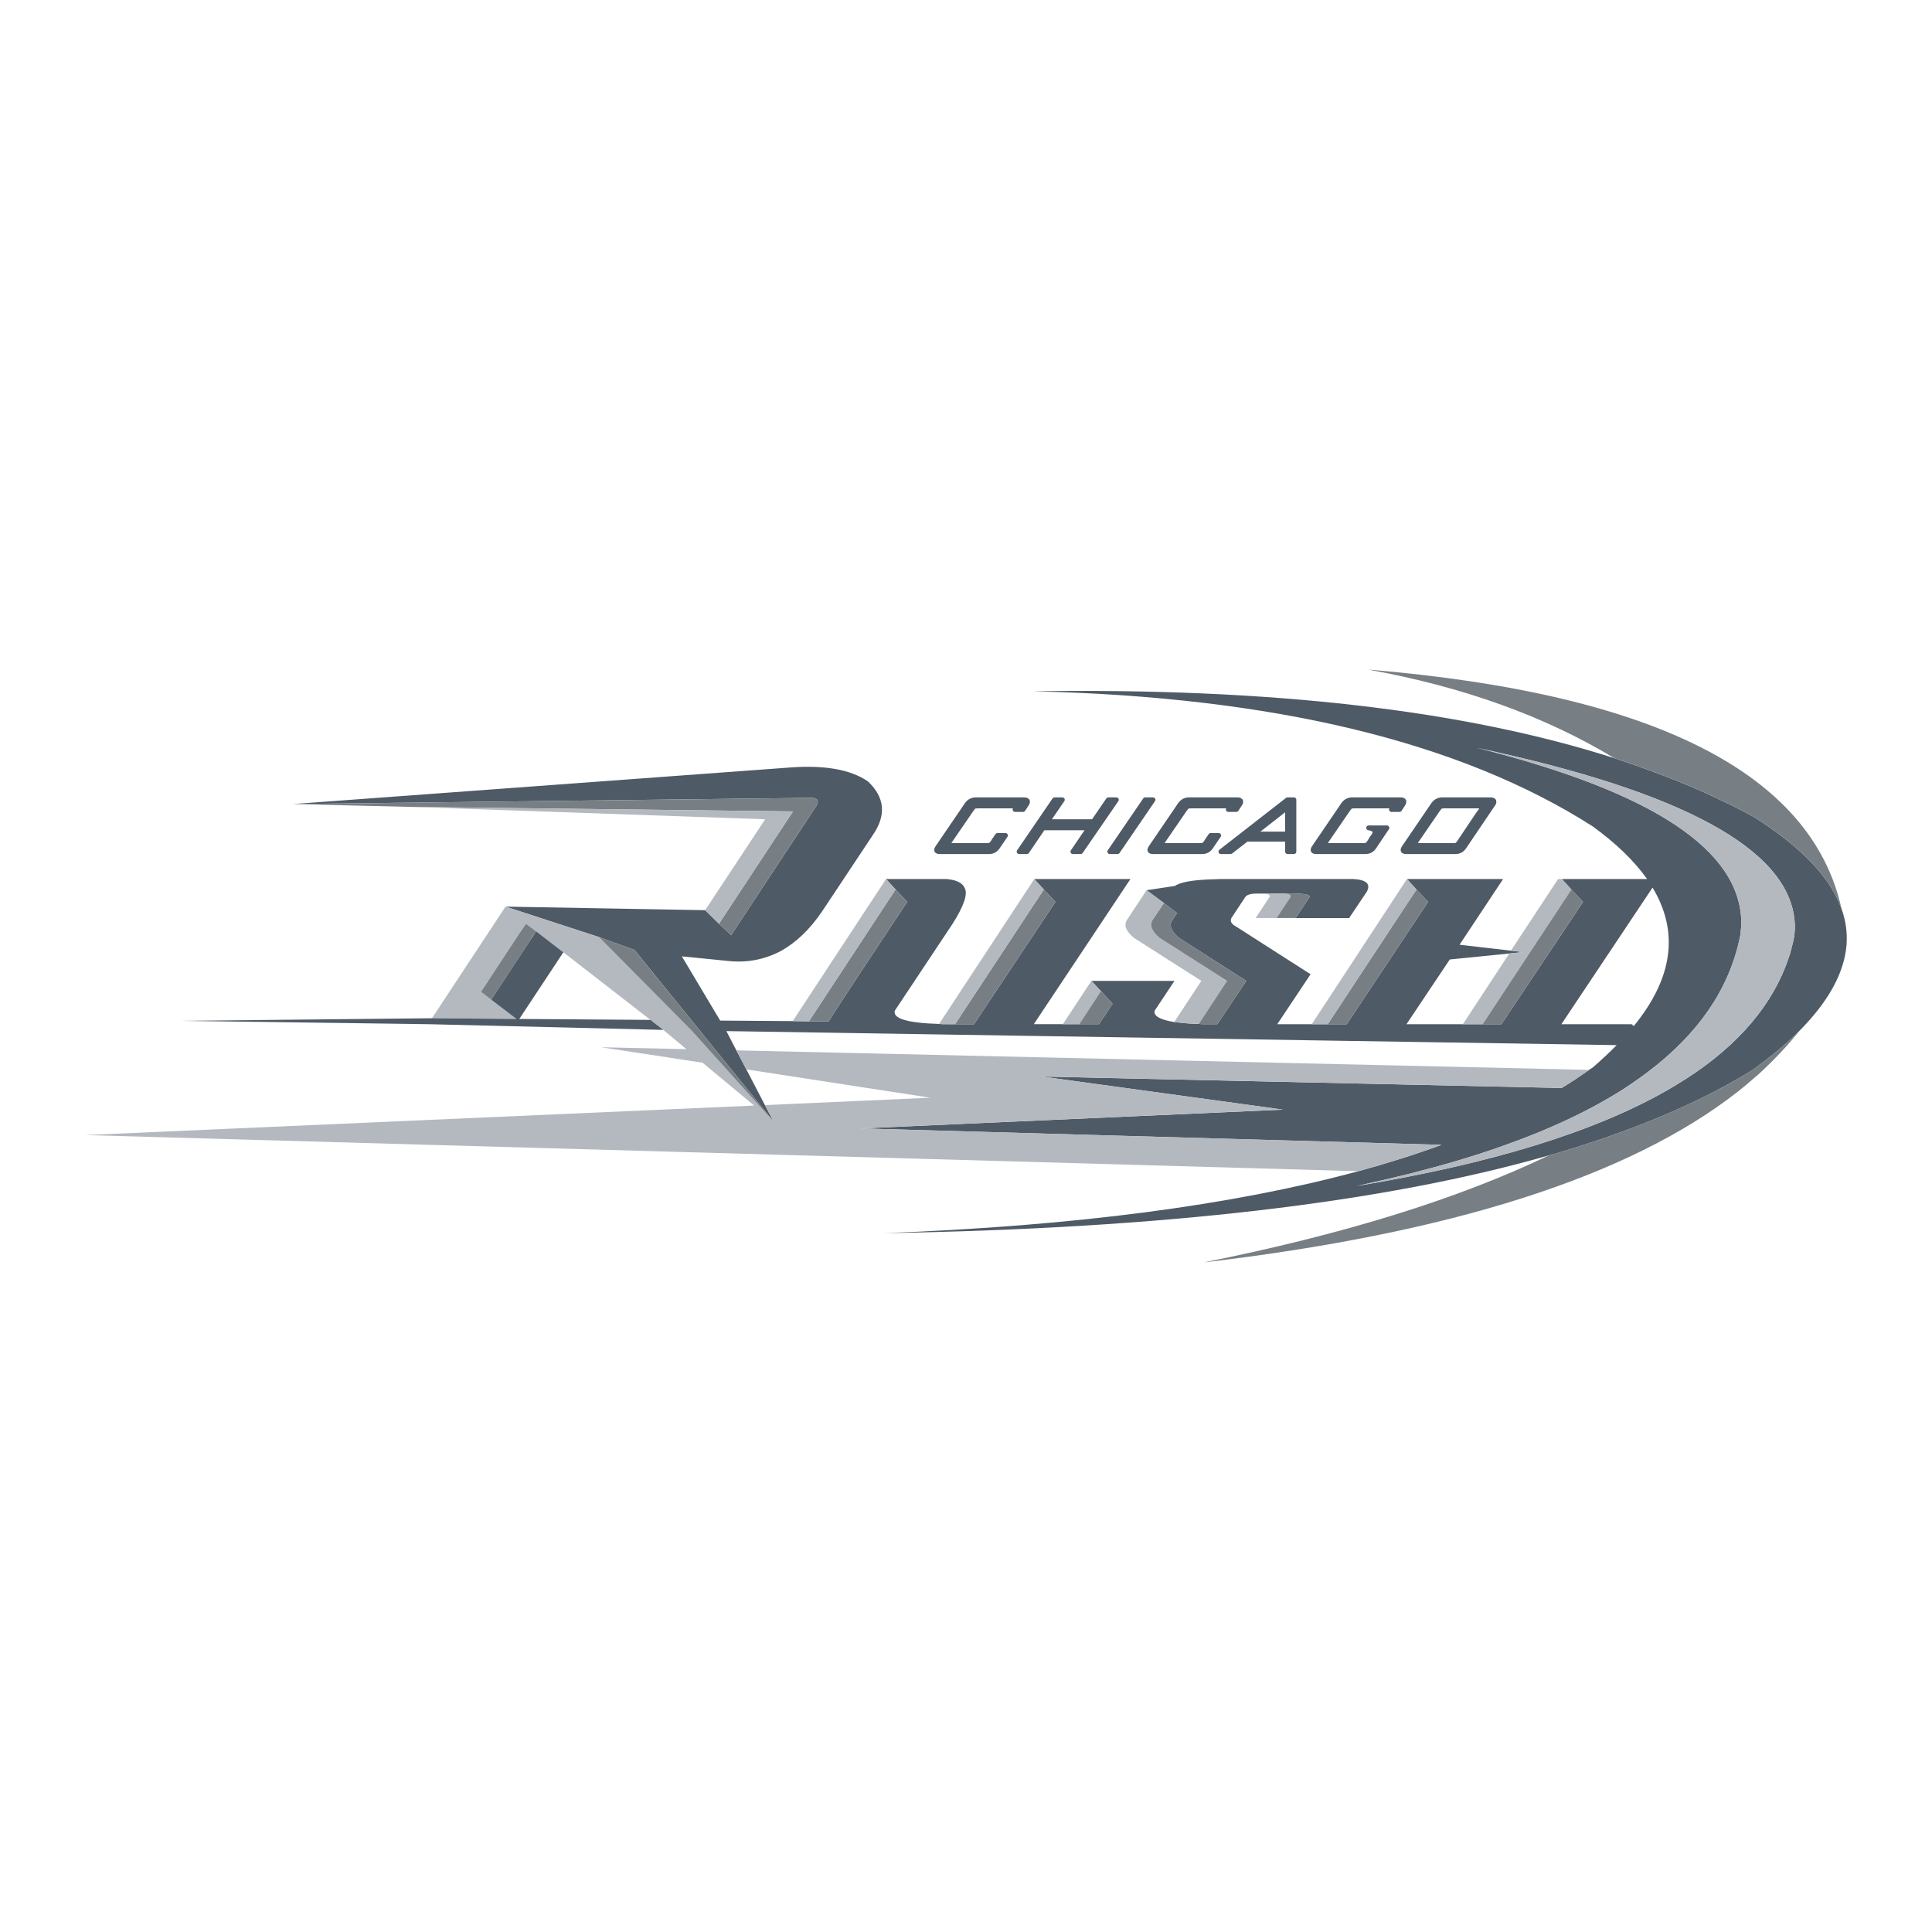 <?xml version="1.0" encoding="utf-8"?>
<!-- Generator: Adobe Illustrator 13.0.0, SVG Export Plug-In . SVG Version: 6.00 Build 14948)  -->
<!DOCTYPE svg PUBLIC "-//W3C//DTD SVG 1.0//EN" "http://www.w3.org/TR/2001/REC-SVG-20010904/DTD/svg10.dtd">
<svg version="1.0" id="Layer_1" xmlns="http://www.w3.org/2000/svg" xmlns:xlink="http://www.w3.org/1999/xlink" x="0px" y="0px"
	 width="192.756px" height="192.756px" viewBox="0 0 192.756 192.756" enable-background="new 0 0 192.756 192.756"
	 xml:space="preserve">
<g>
	<polygon fill-rule="evenodd" clip-rule="evenodd" fill="#FFFFFF" points="0,0 192.756,0 192.756,192.756 0,192.756 0,0 	"/>
	<polygon fill-rule="evenodd" clip-rule="evenodd" fill="#4E5A66" points="115.039,79.793 114.256,79.793 110.718,84.969 
		111.501,84.969 115.039,79.793 	"/>
	<polygon fill-rule="evenodd" clip-rule="evenodd" fill="#4E5A66" points="110.575,79.793 109.079,81.978 104.497,81.978 
		105.993,79.793 105.209,79.793 101.672,84.969 102.455,84.969 104.069,82.595 108.652,82.595 107.038,84.969 107.821,84.969 
		111.383,79.793 110.575,79.793 	"/>
	<path fill-rule="evenodd" clip-rule="evenodd" fill="#4E5A66" d="M97.184,80.458c0.071-0.023,0.214-0.047,0.428-0.047h3.49
		c0.19,0,0.309,0.024,0.333,0.047c0,0.047-0.048,0.143-0.167,0.309h0.808l0.356-0.546c0.095-0.119,0.095-0.214,0.071-0.309
		c-0.071-0.072-0.143-0.119-0.285-0.119h-4.915c-0.143,0-0.285,0.047-0.451,0.119c-0.167,0.095-0.285,0.213-0.356,0.309
		l-2.944,4.321c-0.19,0.285-0.143,0.427,0.213,0.427h4.915c0.356,0,0.618-0.143,0.831-0.427l0.808-1.188h-0.808l-0.189,0.285
		c-0.071,0.071-0.095,0.143-0.143,0.213c-0.048,0.071-0.095,0.119-0.119,0.19c-0.118,0.143-0.189,0.238-0.261,0.262
		c-0.071,0.047-0.19,0.047-0.403,0.047h-3.491c-0.214,0-0.309-0.024-0.333-0.047c-0.023-0.048,0.024-0.143,0.143-0.309
		c0.024-0.047,0.071-0.095,0.095-0.143c0.047-0.071,0.095-0.142,0.143-0.213l1.971-2.873C97.042,80.601,97.137,80.505,97.184,80.458
		L97.184,80.458z"/>
	<path fill-rule="evenodd" clip-rule="evenodd" fill="#4E5A66" d="M104.141,88.745l1.164,1.234l-8.121,12.205h-1.899h-0.878
		c-0.261,0-0.499,0-0.712-0.025c-3.182-0.094-4.653-0.545-4.416-1.328l5.793-8.714c1.092-1.733,1.496-2.921,1.187-3.491
		c-0.214-0.546-0.855-0.854-1.875-0.926h-5.983l0.95,1.045l1.163,1.234c-2.042,3.086-4.083,6.173-6.125,9.259l-1.709,2.66h-1.971
		l-1.615-0.023l-7.241-0.049l-3.823-6.41l4.772,0.475c1.805,0.166,3.514-0.167,5.129-1.021c1.52-0.855,2.873-2.161,4.06-3.894
		l5.081-7.646c1.377-1.994,1.211-3.774-0.475-5.366c-1.686-1.164-4.226-1.638-7.645-1.4l-49.718,3.656l51.665-0.617
		c0.665,0,0.855,0.261,0.546,0.807l-8.5,12.893l-1.211-1.14l-1.377-1.353l-19.92-0.356l9.331,3.04l3.538,1.282l13.866,17.12
		l-0.855-1.639l-1.852-3.562l-0.998-1.898l-0.997-1.924l88.823,1.4c-0.713,0.736-1.496,1.449-2.327,2.186
		c-0.143,0.094-0.285,0.189-0.428,0.285c-0.854,0.617-1.78,1.234-2.73,1.805l-51.878-1.141l24.075,3.301l-42.144,1.875l57.957,1.639
		c-2.588,0.949-5.366,1.828-8.31,2.635c-12.561,3.396-28.302,5.461-47.296,6.174c27.708-0.451,49.813-3.016,66.338-7.764
		c0.309-0.072,0.593-0.166,0.878-0.238c5.96-1.779,11.184-3.822,15.67-6.148c1.093-0.57,2.161-1.164,3.158-1.758
		c0.166-0.119,0.333-0.213,0.499-0.309c0.071-0.047,0.166-0.094,0.237-0.166c1.757-1.281,3.276-2.541,4.535-3.799
		c2.896-2.92,4.463-5.77,4.701-8.547c0.095-1.235-0.071-2.446-0.499-3.633c-0.569-1.567-1.543-3.086-2.968-4.582
		c-1.472-1.543-3.396-3.087-5.817-4.606c-3.157-1.709-6.601-3.253-10.328-4.606c-1.163-0.427-2.351-0.831-3.562-1.234
		c-15.053-4.82-34.355-7.028-58.004-6.672c24.004,0.546,42.643,5.034,55.867,13.486c2.351,1.709,4.155,3.466,5.414,5.247h-8.5
		l0.949,1.045l1.163,1.234l-8.144,12.205h-1.876h-1.971h-5.627l4.321-6.459l5.936-0.593l1.354-0.143l-1.188-0.143l-5.128-0.593
		l4.345-6.553h-9.592l0.949,1.045l1.163,1.234l-8.119,12.205h-1.899h-1.591h-3.443l3.324-4.986l-7.455-4.773
		c-0.451-0.237-0.594-0.522-0.451-0.831l1.354-2.042c0.143-0.285,0.593-0.427,1.377-0.404h0.427h1.9c0.047,0,0.095,0,0.142,0
		c1.995-0.047,2.85,0.095,2.564,0.404l-1.354,2.042h5.343l1.78-2.659c0.38-0.76-0.071-1.164-1.377-1.235h-12.893
		c-0.332,0-0.665,0-0.949,0.023c-2.113,0.048-3.419,0.285-3.941,0.665l-2.826,0.427l1.733,1.282l1.306,0.997l-0.475,0.712
		c-0.355,0.522-0.118,1.116,0.689,1.781l6.695,4.273l-2.897,4.322h-0.213c-0.167,0-0.31,0-0.451,0c-0.048,0-0.071,0-0.119,0h-0.332
		c-0.262,0-0.499,0-0.736-0.025c-0.902-0.023-1.662-0.094-2.279-0.166c-0.048-0.023-0.095-0.023-0.166-0.023
		c-1.448-0.236-2.09-0.617-1.947-1.139l1.971-2.969h-8.286l0.949,1.021l1.164,1.258c-0.451,0.689-0.902,1.377-1.354,2.043h-1.971
		h-1.639h-2.896l9.64-14.484h-9.592L104.141,88.745L104.141,88.745L104.141,88.745z M173.542,93.73
		c0.119-0.451,0.166-0.998,0.189-1.662c-0.047-7.242-8.832-13.059-26.354-17.451c20.537,4.369,31.104,10.138,31.673,17.309
		c0.071,0.878-0.023,1.757-0.309,2.611v0.095c-1.306,4.725-4.487,8.855-9.568,12.369c-0.878,0.594-1.828,1.188-2.849,1.781
		c-7.266,4.156-17.594,7.336-30.961,9.545c1.828-0.404,3.608-0.807,5.318-1.234c3.276-0.832,6.292-1.709,9.094-2.707
		c4.748-1.662,8.784-3.561,12.156-5.699c0.902-0.592,1.757-1.186,2.564-1.803C169.435,103.133,172.449,98.74,173.542,93.73
		L173.542,93.73L173.542,93.73z M162.786,102.184h-7.004l9.094-13.629c2.659,4.416,2.042,9.021-1.876,13.818L162.786,102.184
		L162.786,102.184z"/>
	<path fill-rule="evenodd" clip-rule="evenodd" fill="#B4B9C0" d="M173.731,92.068c-0.023,0.665-0.07,1.211-0.189,1.662
		c-1.093,5.01-4.107,9.402-9.046,13.154c-0.808,0.617-1.662,1.211-2.564,1.803c-3.372,2.139-7.408,4.037-12.156,5.699
		c-2.802,0.998-5.817,1.875-9.094,2.707c-1.71,0.428-3.49,0.83-5.318,1.234c13.367-2.209,23.695-5.389,30.961-9.545
		c1.021-0.594,1.971-1.188,2.849-1.781c5.081-3.514,8.263-7.645,9.568-12.369v-0.095c0.285-0.854,0.38-1.733,0.309-2.611
		c-0.569-7.171-11.136-12.94-31.673-17.309C164.899,79.01,173.685,84.827,173.731,92.068L173.731,92.068z"/>
	<polygon fill-rule="evenodd" clip-rule="evenodd" fill="#777F84" points="105.305,89.979 104.141,88.745 95.285,102.184 
		97.184,102.184 105.305,89.979 	"/>
	<path fill-rule="evenodd" clip-rule="evenodd" fill="#B4B9C0" d="M104.141,88.745l-0.949-1.045l-9.498,14.458
		c0.214,0.025,0.451,0.025,0.712,0.025h0.878L104.141,88.745L104.141,88.745z"/>
	<path fill-rule="evenodd" clip-rule="evenodd" fill="#B4B9C0" d="M114.397,88.815l-1.946,2.944
		c-0.356,0.546-0.119,1.14,0.665,1.804l6.742,4.297l-2.706,4.107c0.071,0,0.118,0,0.166,0.023c0.617,0.072,1.377,0.143,2.279,0.166
		l2.825-4.297l-6.743-4.297c-0.783-0.665-1.021-1.258-0.664-1.804l1.115-1.662L114.397,88.815L114.397,88.815z"/>
	<path fill-rule="evenodd" clip-rule="evenodd" fill="#777F84" d="M117.651,93.588c-0.808-0.665-1.045-1.258-0.689-1.781
		l0.475-0.712l-1.306-0.997l-1.115,1.662c-0.356,0.546-0.119,1.14,0.664,1.804l6.743,4.297l-2.825,4.297
		c0.237,0.025,0.475,0.025,0.736,0.025h0.332c0.048,0,0.071,0,0.119,0c0.142,0,0.284,0,0.451,0h0.213l2.897-4.322L117.651,93.588
		L117.651,93.588z"/>
	<path fill-rule="evenodd" clip-rule="evenodd" fill="#B4B9C0" d="M126.008,89.148c0.594,0.024,0.784,0.166,0.618,0.404
		l-1.354,2.042h2.089l1.354-2.042c0.166-0.261-0.048-0.38-0.665-0.404c-0.047,0-0.095,0-0.142,0H126.008L126.008,89.148z"/>
	<path fill-rule="evenodd" clip-rule="evenodd" fill="#777F84" d="M128.05,89.148c0.617,0.024,0.831,0.143,0.665,0.404l-1.354,2.042
		h1.899l1.354-2.042C130.899,89.243,130.045,89.101,128.05,89.148L128.05,89.148z"/>
	<polygon fill-rule="evenodd" clip-rule="evenodd" fill="#777F84" points="142.485,89.979 141.322,88.745 132.467,102.184 
		134.366,102.184 142.485,89.979 	"/>
	<polygon fill-rule="evenodd" clip-rule="evenodd" fill="#B4B9C0" points="141.322,88.745 140.373,87.7 130.876,102.184 
		132.467,102.184 141.322,88.745 	"/>
	<polygon fill-rule="evenodd" clip-rule="evenodd" fill="#B4B9C0" points="150.748,94.846 151.936,94.989 150.582,95.131 
		145.952,102.184 147.923,102.184 156.779,88.745 155.83,87.7 155.449,87.7 150.748,94.846 	"/>
	<polygon fill-rule="evenodd" clip-rule="evenodd" fill="#777F84" points="157.942,89.979 156.779,88.745 147.923,102.184 
		149.799,102.184 157.942,89.979 	"/>
	<path fill-rule="evenodd" clip-rule="evenodd" fill="#777F84" d="M161.053,75.638c1.211,0.404,2.398,0.807,3.562,1.234
		c3.728,1.354,7.171,2.897,10.328,4.606c2.422,1.52,4.346,3.063,5.817,4.606c1.425,1.496,2.398,3.015,2.968,4.582
		c-2.991-13.534-18.733-21.487-47.225-23.862C145.952,68.515,154.144,71.459,161.053,75.638L161.053,75.638z"/>
	<path fill-rule="evenodd" clip-rule="evenodd" fill="#777F84" d="M175.488,107.145c1.496-1.377,2.85-2.801,4.037-4.297
		c-1.259,1.258-2.778,2.518-4.535,3.799c-0.071,0.072-0.166,0.119-0.237,0.166c-0.166,0.096-0.333,0.189-0.499,0.309
		c-0.997,0.594-2.065,1.188-3.158,1.758c-4.486,2.326-9.71,4.369-15.67,6.148c-0.285,0.072-0.569,0.166-0.878,0.238
		c-9.165,4.393-20.656,7.93-34.451,10.684c24.692-2.896,42.429-8.57,53.208-16.977C174.064,108.381,174.776,107.762,175.488,107.145
		L175.488,107.145z"/>
	<path fill-rule="evenodd" clip-rule="evenodd" fill="#B4B9C0" d="M155.806,108.547c0.95-0.57,1.876-1.188,2.73-1.805l-85.071-1.947
		l0.998,1.898l18.353,2.826l-16.501,0.736l0.855,1.639l-8.167-9.07l-9.236-9.331l-9.331-3.04l-7.337,11.136l8.429,0.07l-2.517-1.922
		l-1.021-0.785l3.87-5.888l0.38-0.546l0,0l0.237-0.356l1.021,0.76l2.707,2.089l8.69,6.744l1.282,0.996l2.303,1.924l-8.5-0.189
		l10.114,1.543l5.152,4.273l-66.742,2.945l127.002,3.607c2.943-0.807,5.722-1.686,8.31-2.635l-57.957-1.639l42.144-1.875
		l-24.075-3.301L155.806,108.547L155.806,108.547z"/>
	<polygon fill-rule="evenodd" clip-rule="evenodd" fill="#B4B9C0" points="108.89,97.861 106.04,102.184 107.679,102.184 
		109.839,98.883 108.89,97.861 	"/>
	<path fill-rule="evenodd" clip-rule="evenodd" fill="#777F84" d="M109.839,98.883l-2.16,3.301h1.971
		c0.451-0.666,0.902-1.354,1.354-2.043L109.839,98.883L109.839,98.883z"/>
	<polygon fill-rule="evenodd" clip-rule="evenodd" fill="#777F84" points="52.476,92.163 52.239,92.52 51.859,93.065 47.989,98.953 
		49.01,99.738 52.88,93.849 53.236,93.279 53.26,93.279 53.497,92.923 52.476,92.163 	"/>
	<polygon fill-rule="evenodd" clip-rule="evenodd" fill="#4E5A66" points="56.204,95.012 53.497,92.923 53.26,93.279 52.88,93.849 
		49.01,99.738 51.526,101.66 43.098,101.59 17.954,101.85 42.765,102.184 66.176,102.752 64.894,101.756 51.811,101.66 
		56.204,95.012 	"/>
	<path fill-rule="evenodd" clip-rule="evenodd" fill="#777F84" d="M29.231,80.221l11.776,0.285l38.108,0.451l-7.384,11.207
		l1.211,1.14l8.5-12.893c0.309-0.546,0.119-0.807-0.546-0.807L29.231,80.221L29.231,80.221z"/>
	<polygon fill-rule="evenodd" clip-rule="evenodd" fill="#777F84" points="63.303,94.775 59.765,93.493 69.001,102.824 
		77.169,111.895 63.303,94.775 	"/>
	<polygon fill-rule="evenodd" clip-rule="evenodd" fill="#B4B9C0" points="70.354,90.81 71.731,92.163 79.116,80.957 41.008,80.505 
		76.338,81.74 70.354,90.81 	"/>
	<path fill-rule="evenodd" clip-rule="evenodd" fill="#777F84" d="M90.512,89.979l-1.163-1.234l-8.643,13.154h1.971l1.709-2.66
		C86.429,96.152,88.471,93.065,90.512,89.979L90.512,89.979z"/>
	<polygon fill-rule="evenodd" clip-rule="evenodd" fill="#B4B9C0" points="89.349,88.745 88.399,87.7 79.092,101.875 
		80.707,101.898 89.349,88.745 	"/>
	<path fill-rule="evenodd" clip-rule="evenodd" fill="#4E5A66" d="M114.825,84.542c-0.189,0.285-0.143,0.427,0.214,0.427h4.915
		c0.355,0,0.617-0.143,0.831-0.427l0.807-1.188h-0.807l-0.19,0.285c-0.071,0.071-0.095,0.143-0.143,0.213
		c-0.048,0.071-0.095,0.119-0.118,0.19c-0.119,0.143-0.19,0.238-0.262,0.262c-0.071,0.047-0.189,0.047-0.403,0.047h-3.49
		c-0.214,0-0.309-0.024-0.332-0.047c-0.024-0.048,0.023-0.143,0.142-0.309c0.024-0.047,0.071-0.095,0.096-0.143
		c0.047-0.071,0.095-0.142,0.143-0.213l1.971-2.873l0,0c0.118-0.166,0.213-0.261,0.261-0.309c0.071-0.023,0.214-0.047,0.428-0.047
		h3.49c0.189,0,0.309,0.024,0.332,0.047c0,0.047-0.048,0.143-0.166,0.309h0.808l0.355-0.546c0.095-0.119,0.095-0.214,0.071-0.309
		c-0.071-0.072-0.143-0.119-0.285-0.119h-4.914c-0.144,0-0.285,0.047-0.451,0.119c-0.167,0.095-0.285,0.213-0.356,0.309
		L114.825,84.542L114.825,84.542z"/>
	<path fill-rule="evenodd" clip-rule="evenodd" fill="#4E5A66" d="M129.095,79.793h-0.641l-6.648,5.176h0.974l1.591-1.235h4.084
		v1.235h0.641V79.793L129.095,79.793L129.095,79.793z M128.454,80.553v2.659h-3.396L128.454,80.553L128.454,80.553z"/>
	<path fill-rule="evenodd" clip-rule="evenodd" fill="#4E5A66" d="M134.484,80.767L134.484,80.767
		c0.119-0.166,0.214-0.261,0.262-0.309c0.071-0.023,0.214-0.047,0.427-0.047h3.467c0.214,0,0.332,0.024,0.356,0.047
		c0,0.047-0.048,0.143-0.167,0.309h0.808l0.356-0.546c0.071-0.119,0.095-0.214,0.071-0.309c-0.071-0.072-0.143-0.119-0.285-0.119
		h-4.938c-0.119,0-0.262,0.047-0.428,0.119c-0.166,0.095-0.285,0.213-0.356,0.309l-2.943,4.321c-0.19,0.285-0.143,0.427,0.213,0.427
		h4.915c0.356,0,0.617-0.143,0.831-0.427l1.307-1.947h-1.829c0.428,0.071,0.642,0.214,0.642,0.451
		c-0.024,0.071-0.048,0.19-0.119,0.309l-0.214,0.285c-0.047,0.071-0.071,0.143-0.118,0.213c-0.048,0.071-0.095,0.119-0.119,0.19
		c-0.118,0.143-0.189,0.238-0.261,0.262c-0.071,0.047-0.214,0.047-0.404,0.047h-3.489c-0.214,0-0.309-0.024-0.356-0.047
		c0-0.048,0.048-0.143,0.166-0.309c0.023-0.047,0.071-0.095,0.095-0.143c0.048-0.071,0.096-0.142,0.143-0.213L134.484,80.767
		L134.484,80.767z"/>
	<path fill-rule="evenodd" clip-rule="evenodd" fill="#4E5A66" d="M149.039,79.912c-0.071-0.072-0.143-0.119-0.285-0.119h-4.914
		c-0.144,0-0.285,0.047-0.451,0.119c-0.167,0.095-0.285,0.213-0.356,0.309l-2.944,4.321c-0.189,0.285-0.143,0.427,0.214,0.427h4.915
		c0.355,0,0.617-0.143,0.83-0.427l2.921-4.321C149.062,80.102,149.062,80.007,149.039,79.912L149.039,79.912L149.039,79.912z
		 M147.71,80.909c-0.048,0.071-0.096,0.142-0.167,0.214l-1.686,2.517c-0.071,0.071-0.095,0.143-0.143,0.213
		c-0.047,0.071-0.095,0.119-0.118,0.19c-0.119,0.143-0.19,0.238-0.262,0.262c-0.071,0.047-0.189,0.047-0.403,0.047h-3.49
		c-0.214,0-0.309-0.024-0.333-0.047c-0.023-0.048,0.024-0.143,0.143-0.309c0.024-0.047,0.071-0.095,0.096-0.143
		c0.023-0.071,0.095-0.142,0.143-0.213l1.97-2.873c0.119-0.166,0.214-0.261,0.262-0.309c0.071-0.023,0.214-0.047,0.428-0.047h3.49
		c0.189,0,0.308,0.024,0.332,0.047c0,0.047-0.071,0.143-0.19,0.309C147.78,80.814,147.757,80.862,147.71,80.909L147.71,80.909z"/>
	
		<path fill="none" stroke="#4E5A66" stroke-width="0.475" stroke-linecap="round" stroke-linejoin="round" stroke-miterlimit="2.613" d="
		M128.454,79.793l-6.648,5.176h0.974l1.591-1.235h4.084v1.235h0.641v-5.176H128.454L128.454,79.793z M109.079,81.978h-4.582
		l1.496-2.184h-0.784l-3.537,5.176h0.783l1.614-2.375h4.583l-1.614,2.375h0.783l3.562-5.176h-0.808L109.079,81.978L109.079,81.978z
		 M97.612,80.411h3.49c0.19,0,0.309,0.024,0.333,0.047c0,0.047-0.048,0.143-0.167,0.309h0.808l0.356-0.546
		c0.095-0.119,0.095-0.214,0.071-0.309c-0.071-0.072-0.143-0.119-0.285-0.119h-4.915c-0.143,0-0.285,0.047-0.451,0.119
		c-0.167,0.095-0.285,0.213-0.356,0.309l-2.944,4.321c-0.19,0.285-0.143,0.427,0.213,0.427h4.915c0.356,0,0.618-0.143,0.831-0.427
		l0.808-1.188h-0.808l-0.189,0.285c-0.071,0.071-0.095,0.143-0.143,0.213c-0.048,0.071-0.095,0.119-0.119,0.19
		c-0.118,0.143-0.189,0.238-0.261,0.262c-0.071,0.047-0.19,0.047-0.403,0.047h-3.491c-0.214,0-0.309-0.024-0.333-0.047
		c-0.023-0.048,0.024-0.143,0.143-0.309c0.024-0.047,0.071-0.095,0.095-0.143c0.047-0.071,0.095-0.142,0.143-0.213l1.971-2.873
		c0.119-0.166,0.213-0.261,0.261-0.309C97.255,80.435,97.398,80.411,97.612,80.411L97.612,80.411z M115.039,84.969h4.915
		c0.355,0,0.617-0.143,0.831-0.427l0.807-1.188h-0.807l-0.19,0.285c-0.071,0.071-0.095,0.143-0.143,0.213
		c-0.048,0.071-0.095,0.119-0.118,0.19c-0.119,0.143-0.19,0.238-0.262,0.262c-0.071,0.047-0.189,0.047-0.403,0.047h-3.49
		c-0.214,0-0.309-0.024-0.332-0.047c-0.024-0.048,0.023-0.143,0.142-0.309c0.024-0.047,0.071-0.095,0.096-0.143
		c0.047-0.071,0.095-0.142,0.143-0.213l1.971-2.873l0,0c0.118-0.166,0.213-0.261,0.261-0.309c0.071-0.023,0.214-0.047,0.428-0.047
		h3.49c0.189,0,0.309,0.024,0.332,0.047c0,0.047-0.048,0.143-0.166,0.309h0.808l0.355-0.546c0.095-0.119,0.095-0.214,0.071-0.309
		c-0.071-0.072-0.143-0.119-0.285-0.119h-4.914c-0.144,0-0.285,0.047-0.451,0.119c-0.167,0.095-0.285,0.213-0.356,0.309
		l-2.944,4.321C114.636,84.827,114.683,84.969,115.039,84.969L115.039,84.969z M114.256,79.793l-3.538,5.176h0.783l3.538-5.176
		H114.256L114.256,79.793z M128.454,80.553l-3.396,2.659h3.396V80.553L128.454,80.553z M134.484,80.767l-1.971,2.873
		c-0.047,0.071-0.095,0.143-0.143,0.213c-0.023,0.047-0.071,0.095-0.095,0.143c-0.118,0.167-0.166,0.261-0.166,0.309
		c0.048,0.023,0.143,0.047,0.356,0.047h3.489c0.19,0,0.333,0,0.404-0.047c0.071-0.024,0.143-0.119,0.261-0.262
		c0.024-0.071,0.071-0.119,0.119-0.19c0.047-0.071,0.071-0.142,0.118-0.213l0.214-0.285c0.071-0.119,0.095-0.237,0.119-0.309
		c0-0.237-0.214-0.38-0.642-0.451h1.829l-1.307,1.947c-0.214,0.285-0.475,0.427-0.831,0.427h-4.915
		c-0.355,0-0.403-0.143-0.213-0.427l2.943-4.321c0.071-0.095,0.19-0.214,0.356-0.309c0.166-0.072,0.309-0.119,0.428-0.119h4.938
		c0.143,0,0.214,0.047,0.285,0.119c0.023,0.095,0,0.19-0.071,0.309l-0.356,0.546h-0.808c0.119-0.166,0.167-0.261,0.167-0.309
		c-0.024-0.023-0.143-0.047-0.356-0.047h-3.467c-0.213,0-0.355,0.024-0.427,0.047C134.698,80.505,134.604,80.601,134.484,80.767
		L134.484,80.767L134.484,80.767z M147.543,81.123l-1.686,2.517c-0.071,0.071-0.095,0.143-0.143,0.213
		c-0.047,0.071-0.095,0.119-0.118,0.19c-0.119,0.143-0.19,0.238-0.262,0.262c-0.071,0.047-0.189,0.047-0.403,0.047h-3.49
		c-0.214,0-0.309-0.024-0.333-0.047c-0.023-0.048,0.024-0.143,0.143-0.309c0.024-0.047,0.071-0.095,0.096-0.143
		c0.023-0.071,0.095-0.142,0.143-0.213l1.97-2.873c0.119-0.166,0.214-0.261,0.262-0.309c0.071-0.023,0.214-0.047,0.428-0.047h3.49
		c0.189,0,0.308,0.024,0.332,0.047c0,0.047-0.071,0.143-0.19,0.309c0,0.047-0.023,0.095-0.07,0.143
		C147.662,80.98,147.614,81.051,147.543,81.123L147.543,81.123z M148.754,79.793h-4.914c-0.144,0-0.285,0.047-0.451,0.119
		c-0.167,0.095-0.285,0.213-0.356,0.309l-2.944,4.321c-0.189,0.285-0.143,0.427,0.214,0.427h4.915c0.355,0,0.617-0.143,0.83-0.427
		l2.921-4.321c0.095-0.119,0.095-0.214,0.071-0.309C148.968,79.84,148.896,79.793,148.754,79.793L148.754,79.793z"/>
</g>
</svg>
